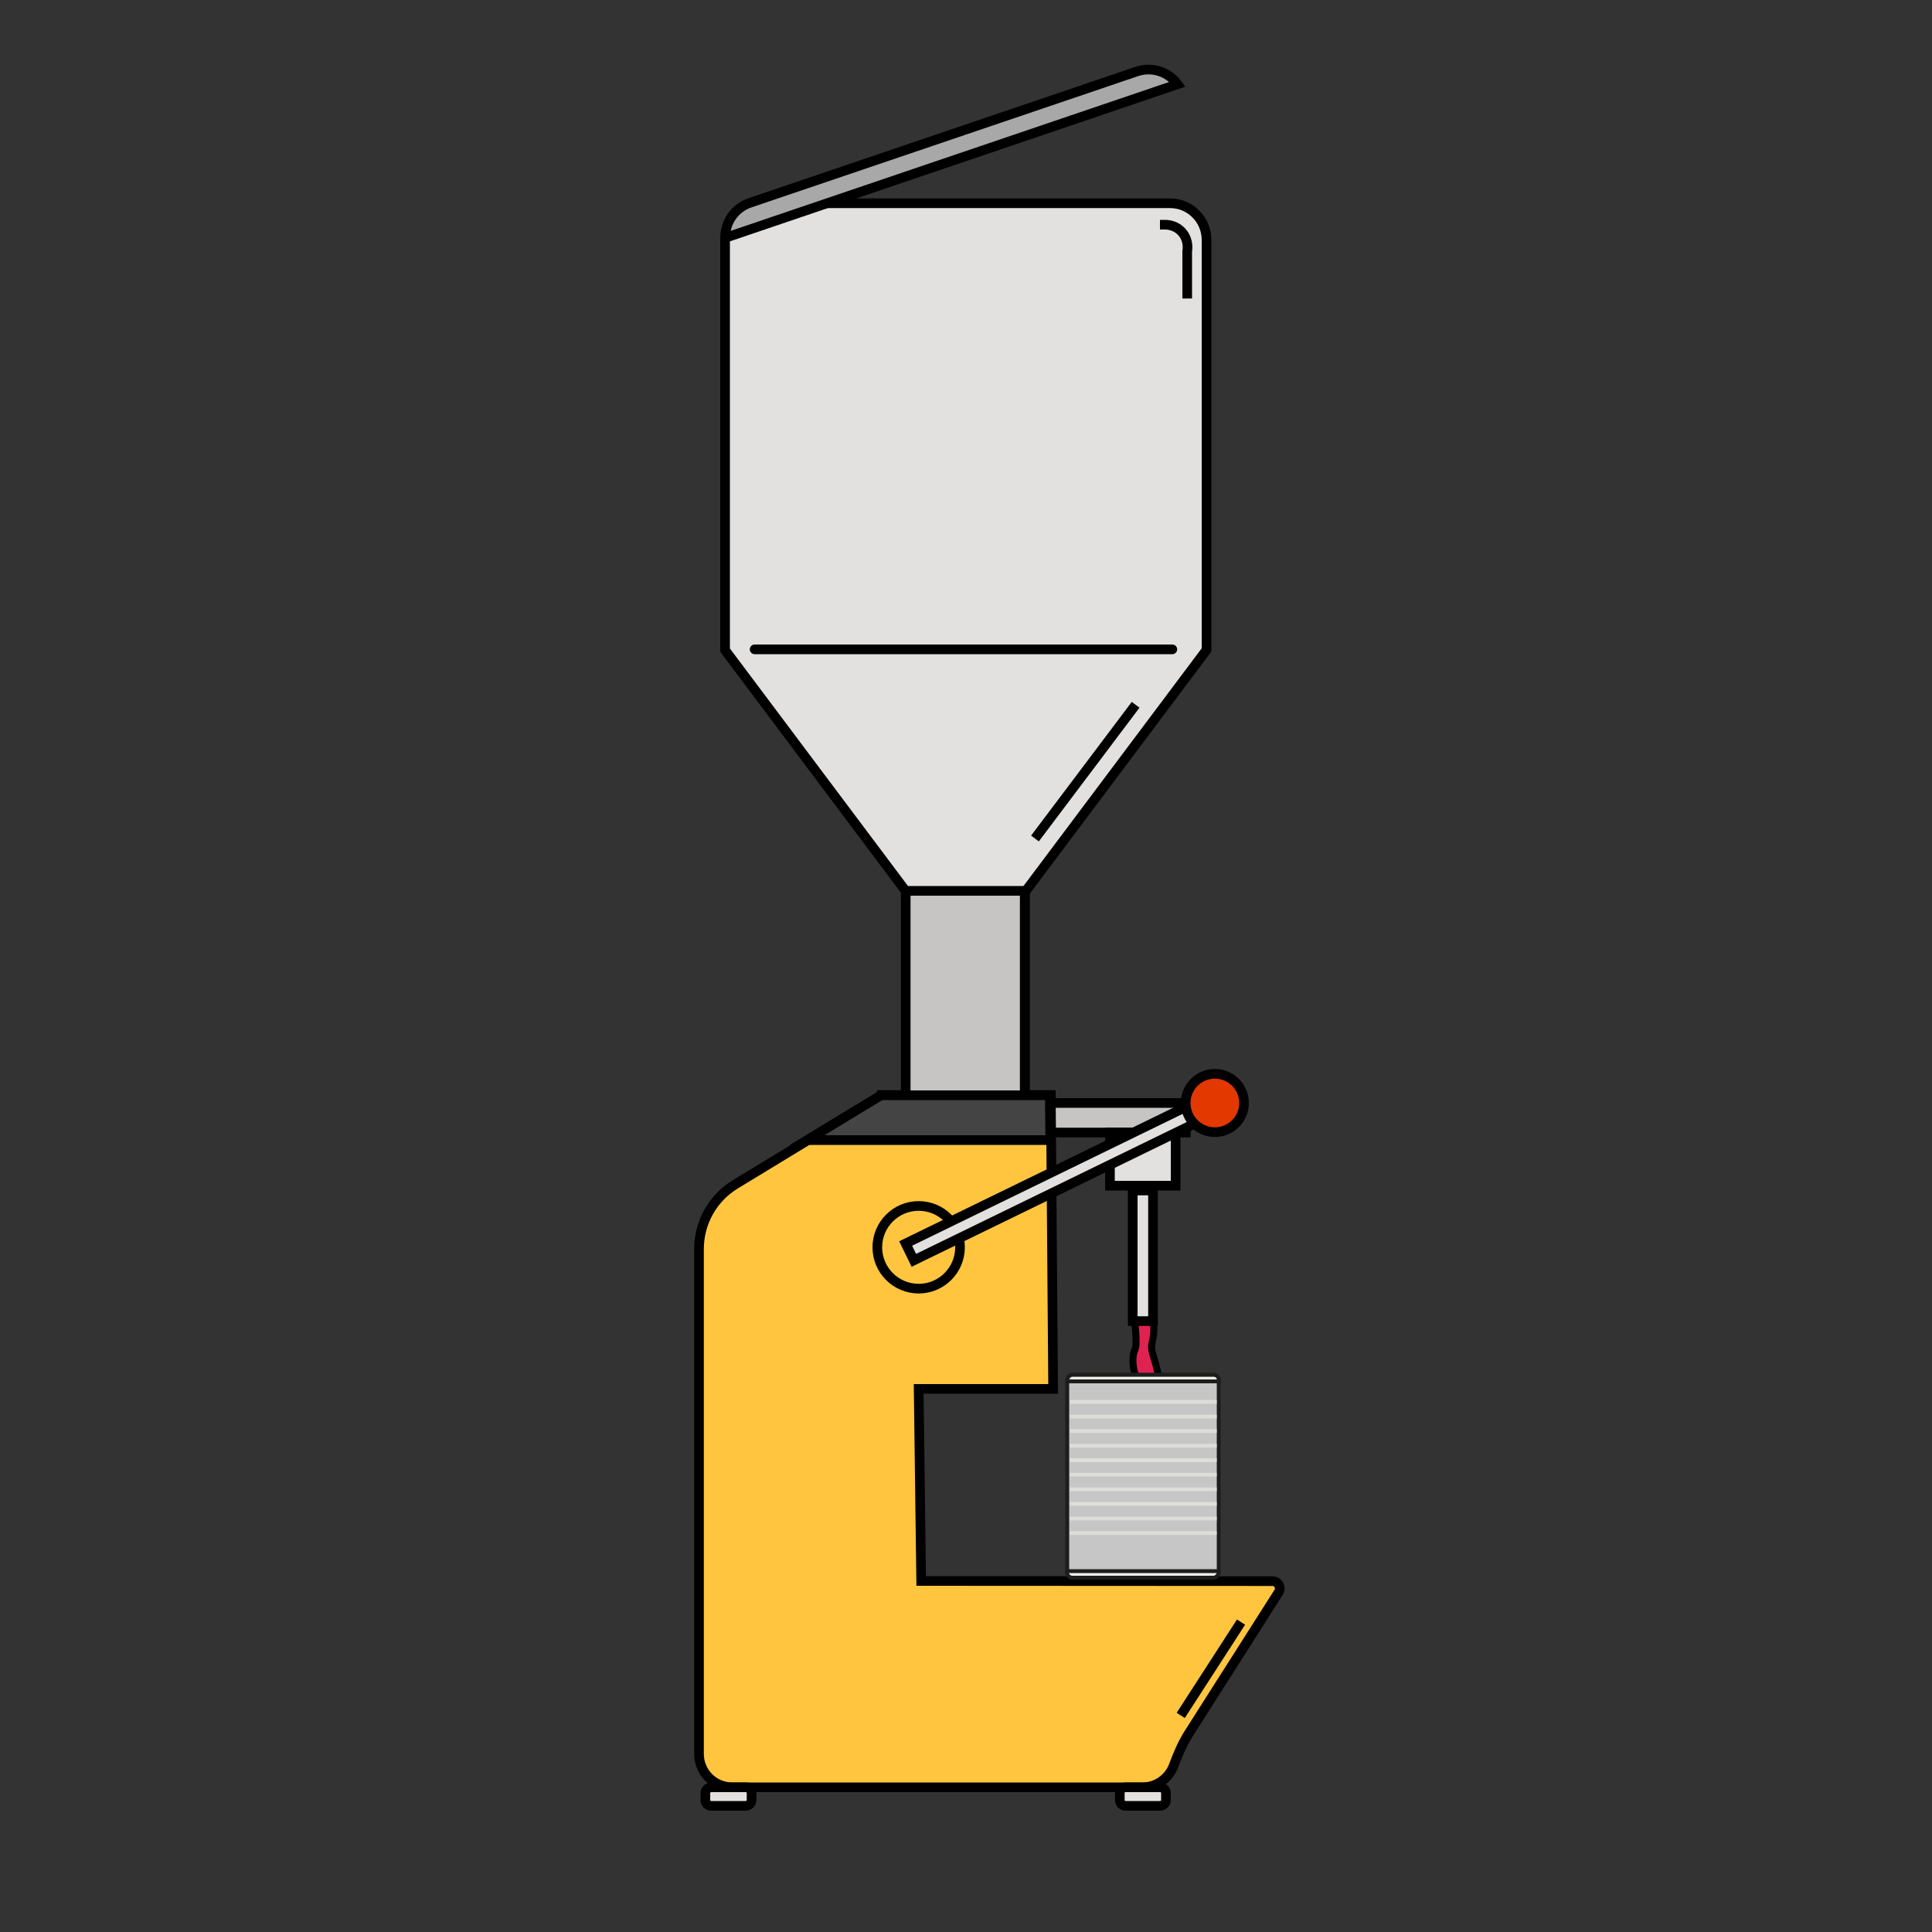 <?xml version="1.0" encoding="UTF-8"?> <svg xmlns="http://www.w3.org/2000/svg" viewBox="0 0 1000 1000"><rect x="0" y="0" width="1000" height="1000" fill="#333333" stroke="none"/><g stroke-miterlimit="10"><g stroke="#000"><path d="m587.2 683.1c.2 1.5 1 8.3.8 12.2 0 .9-.1 1.6-.1 1.7-.3 1.6-1.1 2.5-1.4 5.1-.5 4.8.7 12.4 5.5 14.5 2.5 1.1 6.2.7 7.5-1.2.6-.8.7-1.9-1.4-9.6-1.7-6.2-2-6.3-2-8.2-.1-3.2.9-4.2 1.1-8.2.1-2.7-.2-5-.5-6.4-3.3 0-6.4 0-9.5.1z" fill="#e02250" stroke-width="3.627"></path><path d="m537.2 570.9h76.6v15.3h-76.6z" fill="#c6c5c4" stroke-width="5"></path><path d="m577.8 582.9h27.5v34h-27.5z" fill="#e2e1e0" stroke-width="5" transform="matrix(0 -1 1 0 -8.394 1191.5)"></path><path d="m557.8 644.8h67.6v10.5h-67.6z" fill="#e2e1e0" stroke-width="5" transform="matrix(0 -1 1 0 -58.501 1241.607)"></path><path d="m605.6 105.2h-211.5c-10.4 0-18.8 8.4-18.8 18.8v212.5l93.5 124.7c.2.2.3.4.5.6v105.2h61.2v-105.3c.2-.2.3-.4.5-.6l93.5-124.7v-212.4c-.1-10.4-8.5-18.8-18.9-18.8z" fill="#e2e1e0" stroke-width="5"></path><path d="m456.4 566.9-75.8 46.1c-11.7 7.1-18.8 19.8-18.8 33.5v261.3c0 9.6 7.7 17.3 17.3 17.3h212.2c7.5 0 13.9-4.8 16.3-11.5 2.1-5.7 4.5-11.3 7.8-16.5l46.4-72.9c1.6-2.5-.2-5.8-3.2-5.8l-181.8-.1-1.3-99.4h69.6l-1.2-152.1h-87.5z" fill="#ffc53f" stroke-width="5"></path><path d="m368.1 925.1h17.9c1.7 0 3 1.4 3 3v3.6c0 1.7-1.4 3-3 3h-17.9c-1.7 0-3-1.4-3-3v-3.6c0-1.6 1.4-3 3-3z" fill="#e2e1e0" stroke-width="5"></path><path d="m582.6 925.1h17.9c1.7 0 3 1.4 3 3v3.6c0 1.7-1.4 3-3 3h-17.9c-1.7 0-3-1.4-3-3v-3.6c-.1-1.6 1.3-3 3-3z" fill="#e2e1e0" stroke-width="5"></path><path d="m468.8 461.1h61.6v105.8h-61.6z" fill="#c6c5c4" stroke-width="5"></path><path d="m390.6 336.1h216.2" fill="#e2e1e0" stroke-linecap="round" stroke-width="5"></path><circle cx="475.5" cy="645.6" fill="none" r="21.4" stroke-width="5"></circle><path d="m462.1 604.9h174v9.7h-174z" fill="#e2e1e0" stroke-width="5" transform="matrix(.899 -.438 .438 .899 -211.609 302.223)"></path><circle cx="628.8" cy="570.9" fill="#e33800" r="15.1" stroke-width="5"></circle><path d="m543.4 566.9h-87.4l-38.2 23.2h125.8z" fill="#444" stroke-width="5"></path></g><path d="m628.1 816.5h-73c-1.5 0-2.7-1.2-2.7-2.7v-99.5c0-1.5 1.2-2.7 2.7-2.7h73c1.5 0 2.7 1.2 2.7 2.7v99.5c0 1.5-1.2 2.7-2.7 2.7z" fill="#c6c6c6" stroke="#1d1d1b" stroke-width="2"></path><path d="m630.8 715h-78.3v-.7c0-1.5 1.2-2.7 2.7-2.7h73c1.5 0 2.7 1.2 2.7 2.7v.7z" fill="#ededed" stroke="#1d1d1b" stroke-width="2"></path><path d="m552.4 813.2h78.3v.7c0 1.5-1.2 2.7-2.7 2.7h-73c-1.5 0-2.7-1.2-2.7-2.7v-.7z" fill="#ededed" stroke="#1d1d1b" stroke-width="2"></path><path d="m554.7 725.6h74.1" fill="#fff" stroke="#ddddd9" stroke-linecap="square" stroke-width="1.937"></path><path d="m554.7 733.2h74.1" fill="#fff" stroke="#ddddd9" stroke-linecap="square" stroke-width="1.937"></path><path d="m554.7 740.7h74.1" fill="#fff" stroke="#ddddd9" stroke-linecap="square" stroke-width="1.937"></path><path d="m554.7 748.3h74.1" fill="#fff" stroke="#ddddd9" stroke-linecap="square" stroke-width="1.937"></path><path d="m554.7 755.8h74.1" fill="#fff" stroke="#ddddd9" stroke-linecap="square" stroke-width="1.937"></path><path d="m554.7 763.3h74.1" fill="#fff" stroke="#ddddd9" stroke-linecap="square" stroke-width="1.937"></path><path d="m554.7 770.9h74.1" fill="#fff" stroke="#ddddd9" stroke-linecap="square" stroke-width="1.937"></path><path d="m554.7 778.4h74.1" fill="#fff" stroke="#ddddd9" stroke-linecap="square" stroke-width="1.937"></path><path d="m554.7 786h74.1" fill="#fff" stroke="#ddddd9" stroke-linecap="square" stroke-width="1.937"></path><path d="m554.7 793.5h74.1" fill="#fff" stroke="#ddddd9" stroke-linecap="square" stroke-width="1.937"></path><path d="m602.9 116.3c.6 0 5.6-.1 9.1 4.1s2.6 9.1 2.5 9.7v21.9" fill="none" stroke="#000" stroke-linecap="square" stroke-width="5"></path><path d="m586.3 366.8-49.1 65.2" fill="none" stroke="#000" stroke-linecap="square" stroke-width="5"></path><path d="m641 841.7-28.5 44.1" fill="none" stroke="#000" stroke-linecap="square" stroke-width="5"></path><path d="m588.4 37-200.3 68c-7.9 2.7-12.9 10.2-12.7 18.1l234.1-79.5c-4.7-6.4-13.2-9.3-21.1-6.6z" fill="#a8a8a8" stroke="#000" stroke-width="5"></path></g></svg> 